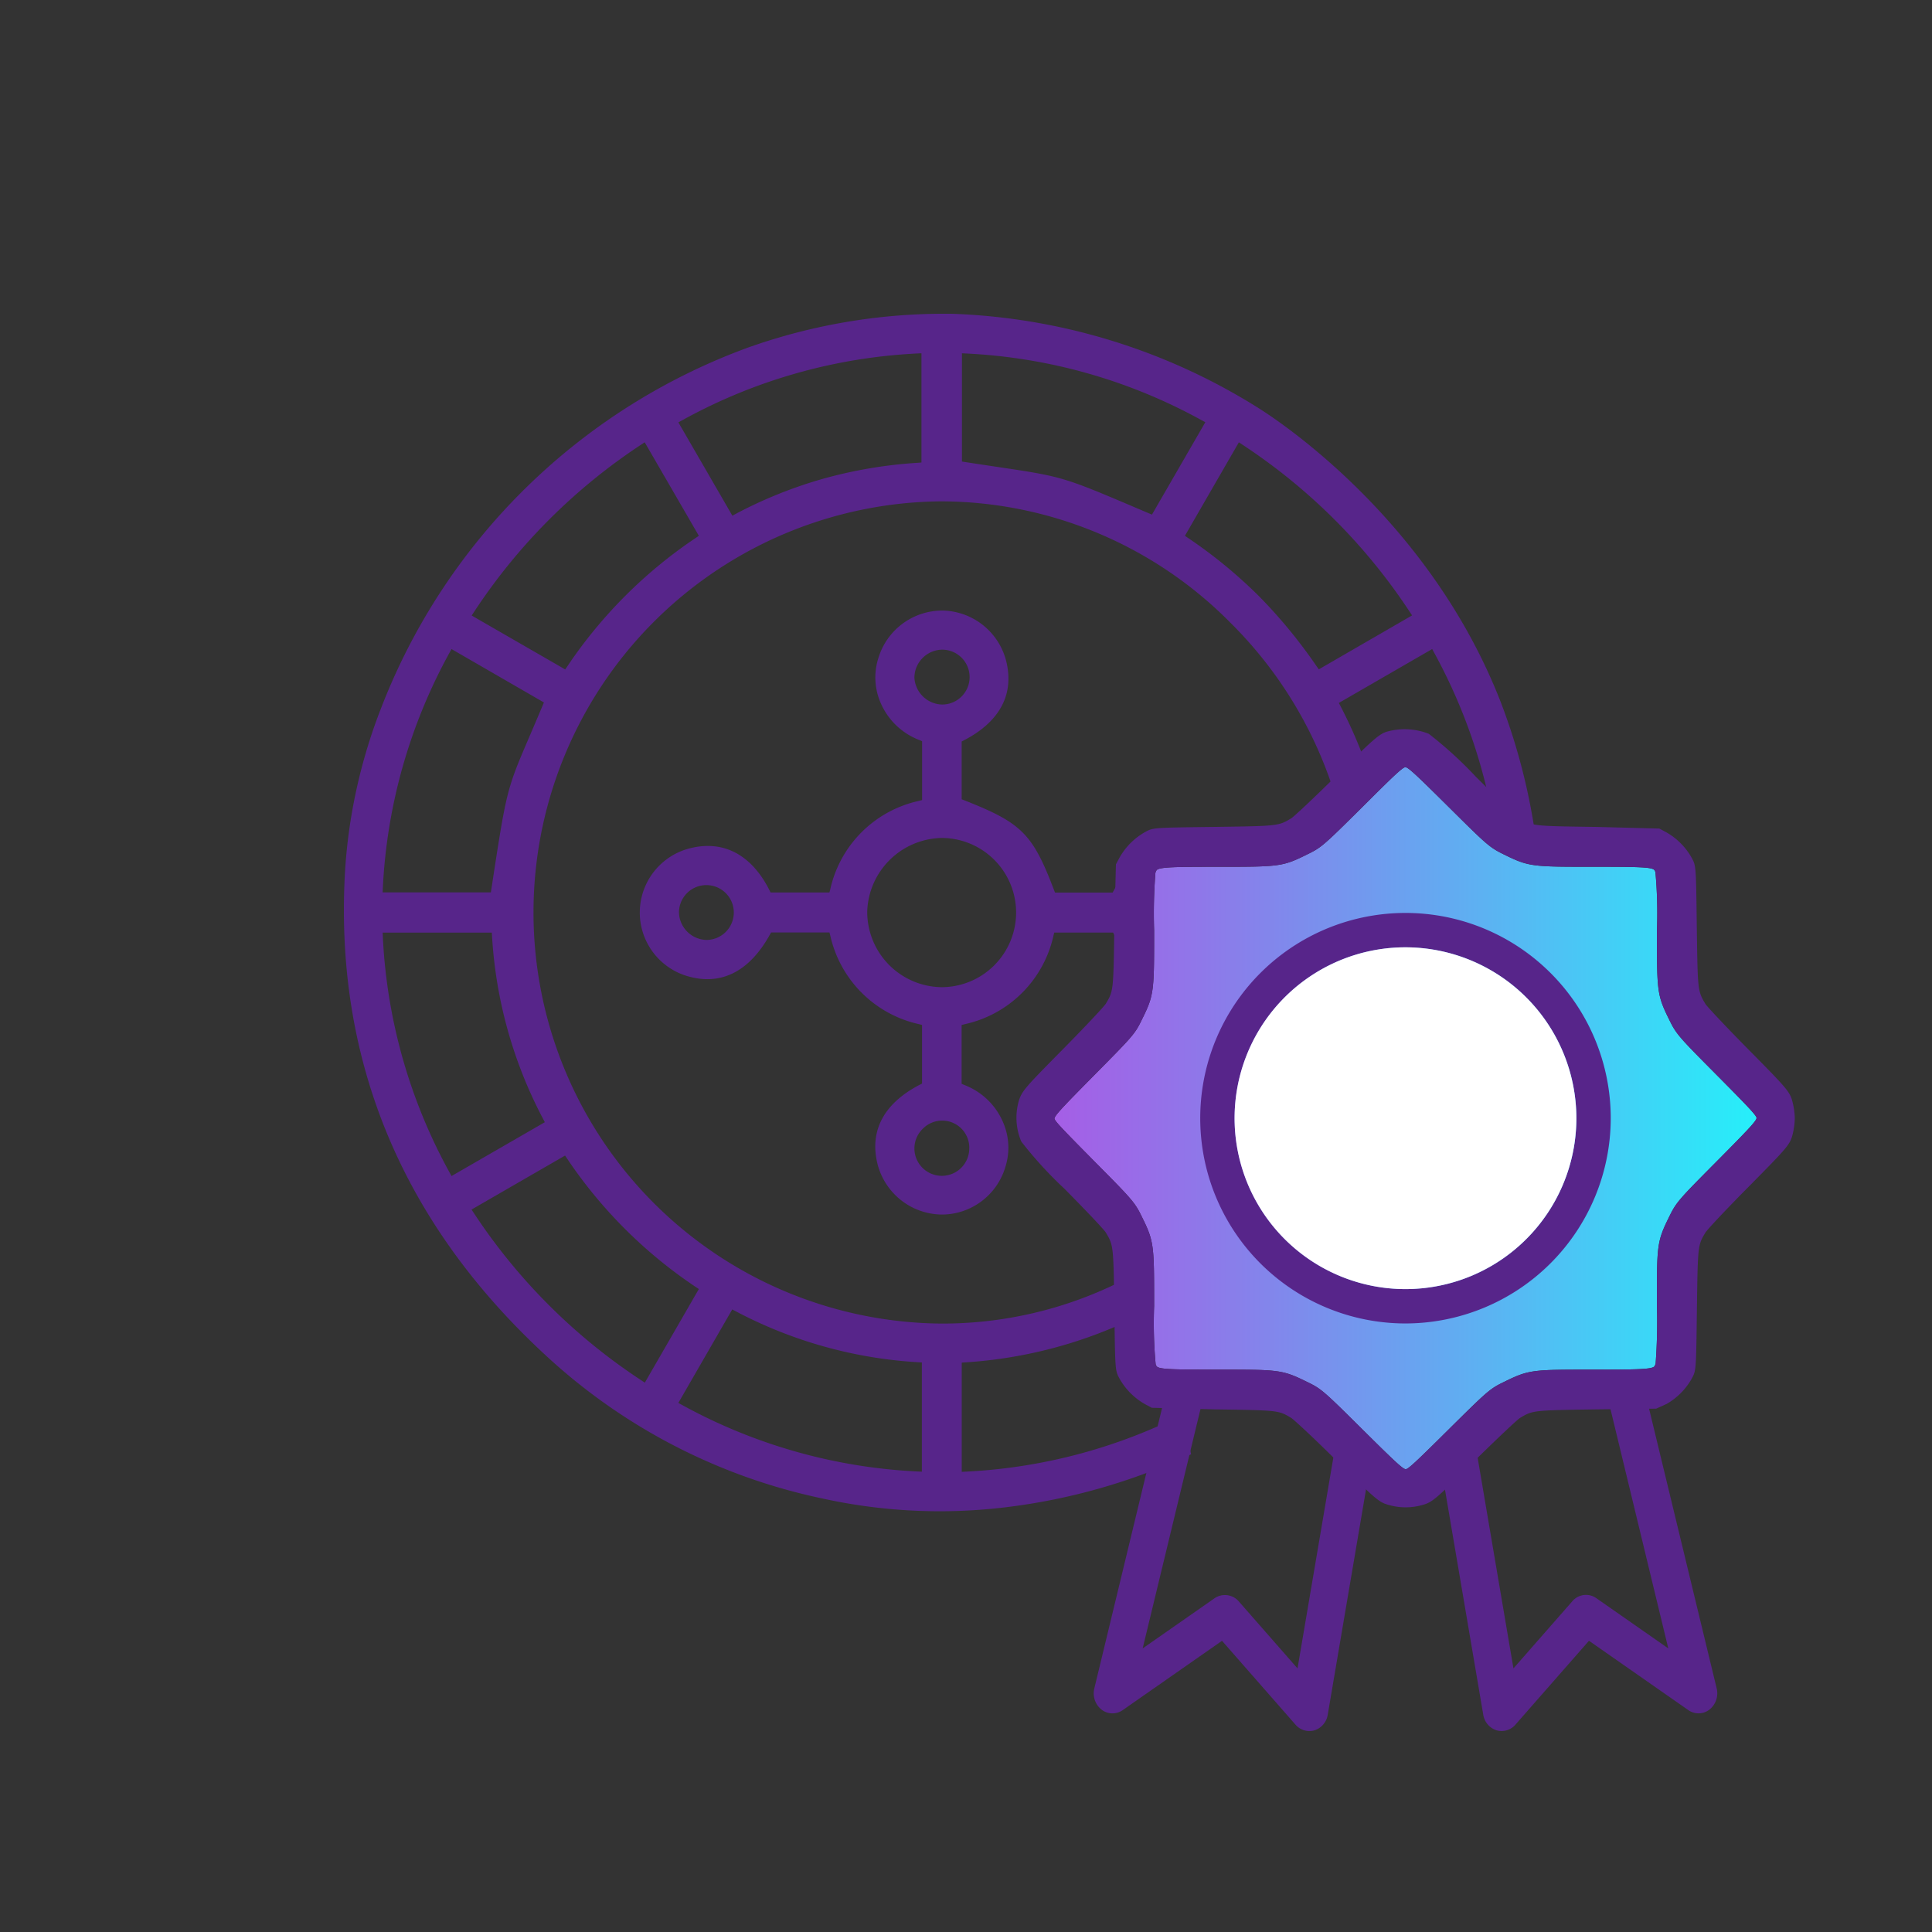 <svg xmlns="http://www.w3.org/2000/svg" xmlns:xlink="http://www.w3.org/1999/xlink" width="205.667" height="205.667" viewBox="0 0 205.667 205.667"><rect x="0" y="0" width="205.667" height="205.667" fill="#333333" stroke="none"/><defs><style>.cls-1{fill:#57258a;}.cls-2{fill:url(#Градієнт_без_назви_387);}.cls-3{fill:#fff;}.cls-4{fill:none;}</style><linearGradient id="Градієнт_без_назви_387" x1="112.24" y1="119.035" x2="186.996" y2="119.035" gradientUnits="userSpaceOnUse"><stop offset="0" stop-color="#a55ee6"/><stop offset="0.199" stop-color="#9076e9"/><stop offset="0.614" stop-color="#5cb2f2"/><stop offset="1" stop-color="#26effa"/></linearGradient></defs><g id="Шар_2" data-name="Шар 2"><g id="Шар_1-2" data-name="Шар 1"><path class="cls-1" d="M152.46,69.091l.209.388A58.367,58.367,0,0,1,158.6,85.5c1.493,1.436,2.18,2.043,2.315,2.127a4.2,4.2,0,0,0,2.445.742,65.611,65.611,0,0,0-3.592-13.6C152.447,55.927,137.1,45.433,134.1,43.521A65.554,65.554,0,0,0,101.254,33.4c-.226,0-.454,0-.683,0a62.352,62.352,0,0,0-20.859,3.57,66.244,66.244,0,0,0-39.061,38.2,57.579,57.579,0,0,0-3.9,17.237c-1.272,20.4,6.067,38,21.812,52.307a62.113,62.113,0,0,0,28.965,14.8,58.135,58.135,0,0,0,19.4.954,64.88,64.88,0,0,0,19.87-5.661,4.779,4.779,0,0,1-.158-1.172c-.006-1.329.028-2.445.109-3.487a57.645,57.645,0,0,1-23.916,6.511l-.451.024V145.056l.4-.029a48.364,48.364,0,0,0,16.364-3.981c-.01-.607-.019-1.317-.03-2.154l-.033-2.359a42.429,42.429,0,0,1-18.807,4.365h-.046a43.766,43.766,0,0,1-.065-87.529h.072a43.441,43.441,0,0,1,30.792,12.97,44.219,44.219,0,0,1,10.712,17.143l.22-.217c1.4-1.381,2.354-2.318,3.053-2.971a49.831,49.831,0,0,0-2.3-5.1l-.191-.361.1-.06ZM78.313,139.585a47.466,47.466,0,0,0,19.423,5.429l.4.026v11.625l-.449-.02A57.766,57.766,0,0,1,72.6,149.558l-.389-.21.064-.112,5.675-9.842ZM60.375,123.347A49.837,49.837,0,0,0,74.061,137l.335.22-.058.1-5.695,9.867-.38-.251a62.2,62.2,0,0,1-17.814-17.794l-.252-.381,9.955-5.747ZM57.81,119.1l.187.362-9.933,5.733-.21-.387a57.662,57.662,0,0,1-7.1-25.08l-.021-.449H52.353l.027.4A47.614,47.614,0,0,0,57.81,119.1Zm-.053-43.973c-.464,1.1-.868,2.047-1.224,2.877l-.158.37c-2.45,5.71-2.45,5.71-4.065,16.259l-.055.364H40.732l.021-.447a57.711,57.711,0,0,1,7.1-25.069l.209-.388,9.84,5.686ZM74.062,57.264A49.989,49.989,0,0,0,60.391,70.937l-.223.327-.1-.058-9.858-5.682.25-.378A62.119,62.119,0,0,1,68.251,47.334l.379-.252.066.115,5.7,9.842Zm24.029-8.027-.4.029a48.689,48.689,0,0,0-9.971,1.671A47.45,47.45,0,0,0,78.328,54.7l-.364.2-5.749-9.938.384-.21A57.528,57.528,0,0,1,97.64,37.629l.451-.023Zm23.354,5.042c-8.29-3.531-8.29-3.531-15.253-4.572-1-.148-2.12-.316-3.426-.517l-.364-.056V37.609l.449.022a57.577,57.577,0,0,1,25.072,7.107l.387.207-5.681,9.837Zm18.946,16.975-.226-.318a54.486,54.486,0,0,0-6.152-7.48,51.554,51.554,0,0,0-7.545-6.192l-.329-.225.057-.1,5.685-9.852.38.251a62.07,62.07,0,0,1,17.807,17.793l.252.382-.115.066Z"/><polygon class="cls-1" points="100.266 104.959 100.266 104.959 100.266 104.959 100.266 104.959"/><path class="cls-1" d="M112.23,99.274h6.263l.118.238c.146.289.3.572.468.845l.085-6.555c-.209.314-.41.647-.6.993l-.121.221h-6.134l-.106-.274c-2.278-5.986-3.439-7.146-9.559-9.552l-.271-.106V78.933l.232-.12c3.736-1.93,5.314-4.766,4.564-8.2a7.133,7.133,0,0,0-6.718-5.616c-.082,0-.163,0-.244,0a7.107,7.107,0,0,0-6.692,5.027,6.747,6.747,0,0,0,.115,4.507A7.313,7.313,0,0,0,97.9,78.791l.26.115v6.263l-.321.084a12.369,12.369,0,0,0-9.458,9.433l-.084.321H82.03l-.118-.237c-1.859-3.7-4.782-5.308-8.238-4.521a7.054,7.054,0,0,0-.256,13.73c3.46.917,6.413-.638,8.543-4.494l.121-.22H88.3l.084.321a12.419,12.419,0,0,0,9.449,9.439l.32.084v6.24l-.231.12c-3.736,1.931-5.315,4.767-4.565,8.2a7.141,7.141,0,0,0,6.719,5.619c.081,0,.163.005.245.005a7.068,7.068,0,0,0,6.691-5.028,6.756,6.756,0,0,0-.116-4.508,7.326,7.326,0,0,0-4.268-4.269l-.26-.113v-6.262l.321-.083a12.379,12.379,0,0,0,9.458-9.435Zm-36.938.786-.1,0a3.011,3.011,0,0,1-2.914-2.937,2.919,2.919,0,1,1,3.017,2.935Zm22.05-27.9a3,3,0,0,1,2.914-3h.035a2.919,2.919,0,0,1,.016,5.838h-.048A3.028,3.028,0,0,1,97.342,72.156Zm5.84,50.107a2.92,2.92,0,0,1-5.84-.033,2.921,2.921,0,0,1,.913-2.094,2.885,2.885,0,0,1,4.927,2.127Zm-2.916-17.179h-.018a8.018,8.018,0,0,1-7.929-8.057,8.09,8.09,0,0,1,7.923-7.828h.1a7.943,7.943,0,0,1-.074,15.885Z"/><path class="cls-2" d="M186.968,119.1c-.124.375-1.295,1.581-4.141,4.45-4.131,4.164-4.378,4.413-5.152,6.007-1.305,2.646-1.3,3.031-1.289,9.457a60.321,60.321,0,0,1-.138,6.128,1.906,1.906,0,0,1-.1.258l-.026.05-.045.038c-.36.285-1.959.311-6.438.311-6.482,0-6.87,0-9.486,1.289-1.551.751-1.72.9-6.012,5.152-2.867,2.843-4.069,4.014-4.412,4.138l-.085.031-.085-.028c-.375-.124-1.581-1.3-4.45-4.141-4.283-4.253-4.451-4.4-6.007-5.152-2.615-1.289-3-1.289-9.488-1.289-4.573,0-6.082-.024-6.44-.308l-.023-.018-.019-.023a.769.769,0,0,1-.109-.218,47.742,47.742,0,0,1-.163-6.2c0-6.474,0-6.861-1.288-9.465-.774-1.6-1.021-1.85-5.149-6.015-3.028-3.066-4.017-4.083-4.142-4.392l-.037-.09.032-.092c.135-.387,1.372-1.65,4.156-4.47,4.216-4.263,4.381-4.429,5.136-5.992,1.292-2.6,1.292-2.986,1.292-9.476a55.316,55.316,0,0,1,.136-6.113.809.809,0,0,1,.152-.323c.381-.307,1.982-.333,6.466-.333,6.5,0,6.894,0,9.479-1.288,1.561-.753,1.73-.9,6-5.138,2.863-2.855,4.066-4.031,4.433-4.155l.08-.028.082.026c.368.117,1.512,1.229,4.449,4.142,4.165,4.131,4.414,4.378,6.007,5.152,2.612,1.289,3,1.289,9.491,1.289,4.478,0,6.077.025,6.436.307l.024.018.019.024a.77.77,0,0,1,.112.23,48.328,48.328,0,0,1,.16,6.19c0,6.471,0,6.858,1.285,9.465.778,1.6,1.025,1.854,5.156,6.015,2.844,2.867,4.014,4.069,4.139,4.412l.03.085Z"/><path class="cls-1" d="M150.416,158.594a5.653,5.653,0,0,0,.644-.15,3.113,3.113,0,0,0,1.091-.558,3.113,3.113,0,0,1-1.091.558A5.653,5.653,0,0,1,150.416,158.594Z"/><path class="cls-1" d="M191.06,119.035a7.705,7.705,0,0,0-.294-1.923c-.287-.963-.729-1.433-4.668-5.42-2.405-2.436-4.322-4.484-4.539-4.8-.835-1.389-.835-1.389-.93-8.2-.081-6.508-.081-6.508-.525-7.34a7.13,7.13,0,0,0-2.711-2.745l-.75-.405-6.727-.174c-6.764-.092-6.764-.092-8.14-.922-.367-.244-2.405-2.174-4.649-4.4a42.552,42.552,0,0,0-5.029-4.59,7,7,0,0,0-4.482-.221c-.846.271-1.52.9-5.338,4.666-2.463,2.445-4.489,4.321-4.8,4.538-1.384.833-1.384.833-8.2.928-6.507.081-6.507.081-7.334.521a7.172,7.172,0,0,0-2.751,2.716l-.4.749-.17,6.726c-.095,6.765-.095,6.765-.917,8.126-.229.338-2.107,2.35-4.55,4.824-4.043,4.094-4.358,4.43-4.7,5.5a6.522,6.522,0,0,0,.261,4.328,42.688,42.688,0,0,0,4.583,5.018c2.219,2.236,4.151,4.276,4.4,4.645.831,1.38.831,1.38.926,8.2.084,6.5.084,6.5.524,7.331a7.128,7.128,0,0,0,2.715,2.751l.746.4,6.73.172c6.761.094,6.761.094,8.125.916.328.224,2.359,2.1,4.825,4.553,3.99,3.942,4.46,4.385,5.394,4.66a6.561,6.561,0,0,0,3.871.008c.959-.283,1.429-.726,5.42-4.668,2.7-2.656,4.52-4.342,4.8-4.538,1.387-.837,1.387-.837,8.164-.931l6.365-.079,1.108-.5a7.132,7.132,0,0,0,2.7-2.739c.444-.833.444-.833.528-7.389.095-6.771.095-6.771.913-8.129.25-.369,2.246-2.5,4.554-4.825,3.938-3.986,4.38-4.456,4.666-5.407A7.724,7.724,0,0,0,191.06,119.035Zm-4.092.066c-.124.375-1.295,1.581-4.141,4.45-4.131,4.164-4.378,4.413-5.152,6.007-1.305,2.646-1.3,3.031-1.289,9.457a60.321,60.321,0,0,1-.138,6.128,1.906,1.906,0,0,1-.1.258l-.026.05-.045.038c-.36.285-1.959.311-6.438.311-6.482,0-6.87,0-9.486,1.289-1.551.751-1.72.9-6.012,5.152-2.867,2.843-4.069,4.014-4.412,4.138l-.085.031-.085-.028c-.375-.124-1.581-1.3-4.45-4.141-4.283-4.253-4.451-4.4-6.007-5.152-2.615-1.289-3-1.289-9.488-1.289-4.573,0-6.082-.024-6.44-.308l-.023-.018-.019-.023a.769.769,0,0,1-.109-.218,47.742,47.742,0,0,1-.163-6.2c0-6.474,0-6.861-1.288-9.465-.774-1.6-1.021-1.85-5.149-6.015-3.028-3.066-4.017-4.083-4.142-4.392l-.037-.09.032-.092c.135-.387,1.372-1.65,4.156-4.47,4.216-4.263,4.381-4.429,5.136-5.992,1.292-2.6,1.292-2.986,1.292-9.476a55.316,55.316,0,0,1,.136-6.113.809.809,0,0,1,.152-.323c.381-.307,1.982-.333,6.466-.333,6.5,0,6.894,0,9.479-1.288,1.561-.753,1.73-.9,6-5.138,2.863-2.855,4.066-4.031,4.433-4.155l.08-.028.082.026c.368.117,1.512,1.229,4.449,4.142,4.165,4.131,4.414,4.378,6.007,5.152,2.612,1.289,3,1.289,9.491,1.289,4.478,0,6.077.025,6.436.307l.024.018.019.024a.77.77,0,0,1,.112.23,48.328,48.328,0,0,1,.16,6.19c0,6.471,0,6.858,1.285,9.465.778,1.6,1.025,1.854,5.156,6.015,2.844,2.867,4.014,4.069,4.139,4.412l.03.085Z"/><path class="cls-1" d="M149.618,140.885a21.85,21.85,0,1,1,21.85-21.849A21.874,21.874,0,0,1,149.618,140.885Zm0-40.041a18.192,18.192,0,1,0,18.191,18.192A18.213,18.213,0,0,0,149.618,100.844Z"/><path class="cls-1" d="M175.135,148.248l-.786.356-3.238.04,6.484,26.835-7.663-5.35a1.906,1.906,0,0,0-2.551.325l-6.271,7.152L156.9,152.835c-.339.33-.692.675-1.069,1.047-1.013,1-1.788,1.765-2.405,2.36l4.47,26.288a2.074,2.074,0,0,0,1.406,1.663,1.941,1.941,0,0,0,2.014-.591l7.835-8.937,10.57,7.377a1.889,1.889,0,0,0,2.246-.045,2.206,2.206,0,0,0,.778-2.263Z"/><path class="cls-1" d="M142.035,154.593l-3.91,23.013-6.269-7.152a1.952,1.952,0,0,0-2.55-.325l-7.666,5.349,6.479-26.821-4.094-.1-7.532,31.181a2.209,2.209,0,0,0,.779,2.264,1.894,1.894,0,0,0,2.246.044l10.569-7.377.148.168,7.687,8.772a1.956,1.956,0,0,0,2.014.588,2.078,2.078,0,0,0,1.406-1.663l4.19-24.656A46.017,46.017,0,0,1,142.035,154.593Z"/><path class="cls-3" d="M149.618,100.844a18.192,18.192,0,1,0,18.191,18.192A18.213,18.213,0,0,0,149.618,100.844Z"/><rect class="cls-4" width="205.667" height="205.667"/></g></g></svg>